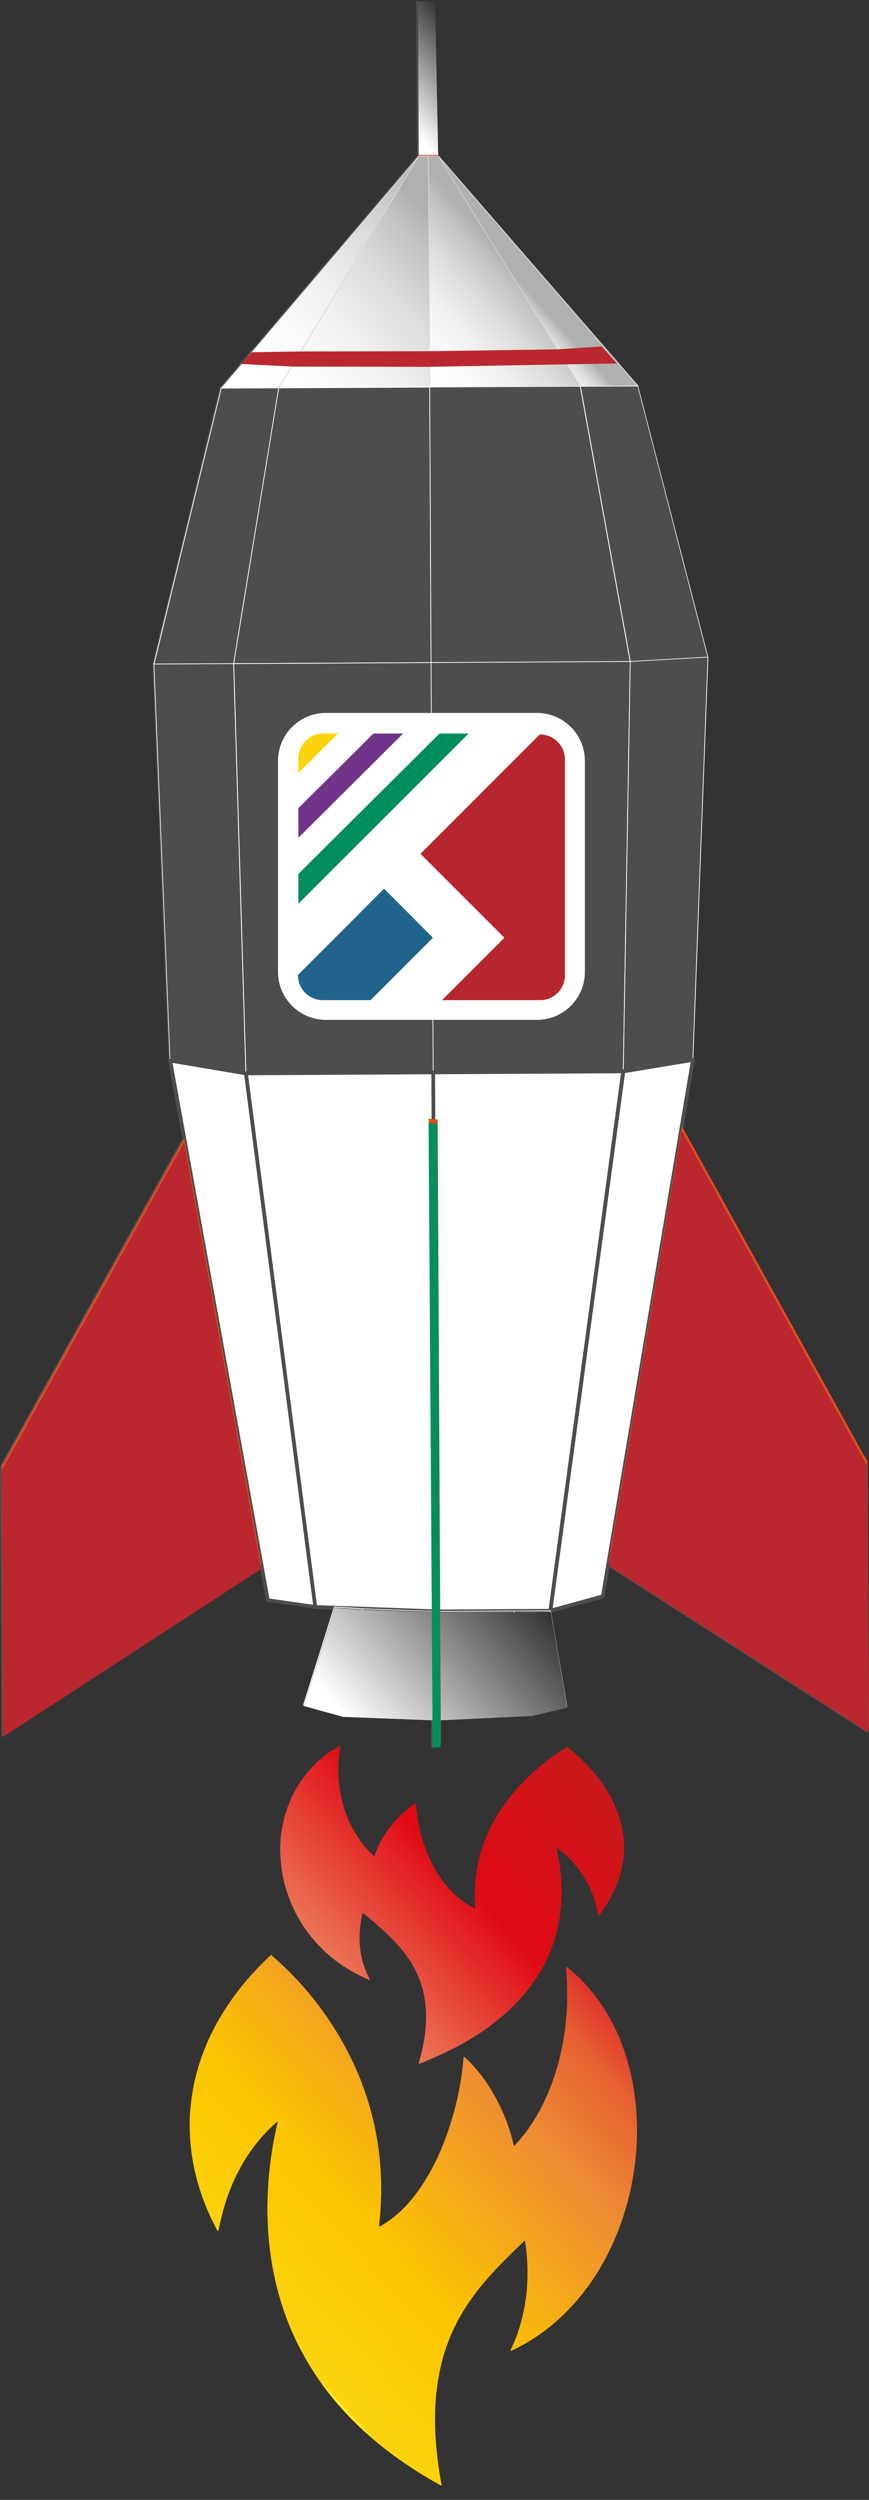 <svg xmlns="http://www.w3.org/2000/svg" xmlns:xlink="http://www.w3.org/1999/xlink" id="Ebene_1" data-name="Ebene 1" viewBox="0 0 696.7 2003.6"><rect x="0" y="0" width="696.7" height="2003.6" fill="#333333" stroke="none"/><defs><style>      .cls-1 {        fill: url(#Unbenannter_Verlauf_16-5);      }      .cls-1, .cls-2, .cls-3, .cls-4, .cls-5, .cls-6, .cls-7, .cls-8, .cls-9, .cls-10, .cls-11, .cls-12, .cls-13, .cls-14, .cls-15, .cls-16, .cls-17, .cls-18, .cls-19, .cls-20, .cls-21, .cls-22, .cls-23, .cls-24, .cls-25, .cls-26, .cls-27, .cls-28, .cls-29 {        stroke-width: 0px;      }      .cls-2 {        fill: url(#Unbenannter_Verlauf_16-2);      }      .cls-3 {        fill: url(#Unbenannter_Verlauf_16-4);      }      .cls-4 {        fill: url(#Unbenannter_Verlauf_16-3);      }      .cls-5 {        fill: url(#Unbenannter_Verlauf_10-4);      }      .cls-6 {        fill: url(#Unbenannter_Verlauf_10-2);      }      .cls-7 {        fill: url(#Unbenannter_Verlauf_10-3);      }      .cls-8 {        fill: #70358a;      }      .cls-30 {        clip-path: url(#clippath);      }      .cls-9 {        fill: none;      }      .cls-31 {        opacity: 0;      }      .cls-10 {        fill: #4d4d4d;      }      .cls-32 {        mask: url(#mask);      }      .cls-11 {        fill: #706e6e;      }      .cls-12 {        fill: url(#Unbenannter_Verlauf_9-4);      }      .cls-13 {        fill: url(#Unbenannter_Verlauf_9-3);      }      .cls-14 {        fill: url(#Unbenannter_Verlauf_9-2);      }      .cls-15 {        fill: #d7d7d7;      }      .cls-16 {        fill: #ba272e;      }      .cls-33 {        clip-path: url(#clippath-1);      }      .cls-34 {        clip-path: url(#clippath-4);      }      .cls-35 {        clip-path: url(#clippath-3);      }      .cls-36 {        clip-path: url(#clippath-2);      }      .cls-37 {        clip-path: url(#clippath-7);      }      .cls-38 {        clip-path: url(#clippath-8);      }      .cls-39 {        clip-path: url(#clippath-6);      }      .cls-40 {        clip-path: url(#clippath-5);      }      .cls-41 {        clip-path: url(#clippath-9);      }      .cls-17 {        fill: #ffd30a;      }      .cls-42 {        clip-path: url(#clippath-20);      }      .cls-43 {        clip-path: url(#clippath-21);      }      .cls-44 {        clip-path: url(#clippath-23);      }      .cls-45 {        clip-path: url(#clippath-22);      }      .cls-46 {        clip-path: url(#clippath-14);      }      .cls-47 {        clip-path: url(#clippath-13);      }      .cls-48 {        clip-path: url(#clippath-12);      }      .cls-49 {        clip-path: url(#clippath-10);      }      .cls-50 {        clip-path: url(#clippath-15);      }      .cls-51 {        clip-path: url(#clippath-17);      }      .cls-52 {        clip-path: url(#clippath-16);      }      .cls-53 {        clip-path: url(#clippath-19);      }      .cls-54 {        clip-path: url(#clippath-11);      }      .cls-55 {        clip-path: url(#clippath-18);      }      .cls-18 {        fill: #21648b;      }      .cls-19 {        fill: #008d5d;      }      .cls-20 {        fill: url(#Unbenannter_Verlauf_9);      }      .cls-21 {        fill: url(#Unbenannter_Verlauf_2);      }      .cls-56 {        opacity: .2;      }      .cls-22 {        fill: url(#Unbenannter_Verlauf_12);      }      .cls-23 {        fill: url(#Unbenannter_Verlauf_14);      }      .cls-24 {        fill: url(#Unbenannter_Verlauf_16);      }      .cls-25 {        fill: url(#Unbenannter_Verlauf_10);      }      .cls-26 {        fill: #008f5d;      }      .cls-27 {        fill: #fff;      }      .cls-57 {        mask: url(#mask-3);      }      .cls-58 {        mask: url(#mask-2);      }      .cls-59 {        mask: url(#mask-4);      }      .cls-60 {        mask: url(#mask-1);      }      .cls-28 {        fill: #e54b1d;      }      .cls-29 {        fill: #b7262d;      }    </style><clipPath id="clippath"><rect class="cls-9" x=".1" y=".3" width="696.5" height="2003"></rect></clipPath><clipPath id="clippath-1"><rect class="cls-9" x=".1" y=".3" width="696.5" height="2003"></rect></clipPath><clipPath id="clippath-2"><rect class="cls-9" x=".1" y=".3" width="695.9" height="1400.5"></rect></clipPath><clipPath id="clippath-3"><path class="cls-9" d="M348,.6c-4.6,0-9.2,0-13.8,0l.6,123h0s0,1,0,1l-133.9,157.3h-.1s-8.4,9.4-8.4,9.4h.5s-16.5,19.4-16.5,19.4l-53.9,221.1,13,317.9c1.2,6.7,5.4,29.9,11.3,62.2L.5,1174.8v3.1s-.1.3-.1.3l1.1,213.6,207.1-134.7-.5-2.9.7-.4c2.4,13.5,4.2,23.4,5.1,28.4l38,5.5,38,1.4-.2.9-22.2-1.4-24.7,78.6,31.4,8.7,71.6,2.7v22.1c.1,0,6.6-.7,6.6-.7v-3.4s.1,0,.1,0v-17.9c0,0,73-3.5,73-3.5l28.4-6.6-13.3-76.8h-.1s-.2-.9-.2-.9l42-11.5,48-285.8-43.3,257.6.4.2-.5,3.1,208.6,133.9v-3.5s.1.1.1.1l-1.1-213.6-148.9-269.1,8.9-53,12.1-322.8-56.1-217.3-160.1-184.4-2.5-122.9h0v-1Z"></path></clipPath><linearGradient id="Unbenannter_Verlauf_16" data-name="Unbenannter Verlauf 16" x1="-570" y1="1526.8" x2="-569" y2="1526.8" gradientTransform="translate(677862.7 1817271.3) scale(1189.8 -1189.8)" gradientUnits="userSpaceOnUse"><stop offset="0" stop-color="#fff"></stop><stop offset="1" stop-color="#1c1c1b"></stop></linearGradient><clipPath id="clippath-4"><path class="cls-9" d="M216,1568c-2.9,2.7-5.8,5.6-8.6,8.5-15.1,15.7-27.9,33.1-37.6,52.7-9.9,20.1-15.8,41.3-17.4,63.7-.5,7-.4,13.9,0,20.9.5,7.6,1.5,15.2,3,22.7,3.6,17.7,9.9,34.5,18.4,50.5.1.2.2.4.4.6.1.2.3.4.6.4.3,0,.3-.3.4-.6.3-1.5.7-3,1-4.5,3.2-15.1,8.1-29.6,15.3-43.3,7.6-14.5,17.4-27.3,29.8-38.2.4-.3.7-.8,1.3-1-.1.7-.3,1.3-.4,1.8-.8,3.9-1.6,7.8-2.4,11.7-1.2,6-2.1,12.1-2.9,18.2-.8,5.9-1.4,11.8-1.8,17.8-.5,9.1-1,18.2-.6,27.3.2,4.8.3,9.6.7,14.4.8,9.8,2.1,19.6,4,29.2,4.5,22.7,12,44.4,23.1,64.8,13.1,24.2,30.1,45.3,50.5,63.8,18.2,16.5,38.2,30.2,59.6,42.1.4.2,1,.8,1.4.4.5-.3.1-1,0-1.5-1.1-6.1-2.1-12.1-2.8-18.2-.7-5.8-1.3-11.5-1.7-17.3-.3-4.3-.4-8.5-.5-12.8,0-4.4,0-8.8.2-13.2.2-3.8.4-7.6.9-11.4.7-6,1.6-12,2.8-17.9,3-14.1,7.9-27.6,14.7-40.3,6.3-11.7,14.1-22.3,22.7-32.3,9.3-10.7,19.6-20.6,29.8-30.5.1-.1.3-.3.4-.4.3-.2.5-.2.7.2,0,.2,0,.5.1.7,1.2,8.1,1.8,16.3,1.8,24.5,0,6.9-.4,13.8-1.3,20.6-.7,5.3-1.7,10.5-3,15.7-2.1,8.5-5,16.8-8.8,24.8-.2.5-.6.9-.4,1.5.7.1,1.2-.3,1.7-.5,18-8.6,33.6-20.4,47.1-35,11.8-12.7,21.5-27,29.3-42.5,12.8-25.5,20.1-52.6,22.5-81,.9-10.8,1-21.7.2-32.5-.6-8.4-1.7-16.7-3.3-24.9-3.5-17.4-9.1-34.1-17.7-49.6-7.3-13.3-16.4-25.2-27.7-35.5-2.2-2-4.5-3.9-6.8-5.9-.3,0-.6,0-.9,0,0,.4-.1.9,0,1.3.2,2.7.4,5.4.6,8.1.4,5.8.4,11.6.3,17.4,0,6.1-.6,12.2-1.2,18.3-.7,6.8-1.8,13.6-3.2,20.4-3.3,15.8-8.3,31-15.6,45.4-5.7,11.4-12.7,21.9-21.4,31.2-.3.4-.6.9-1.2,1-.1-.1-.2-.2-.2-.3,0-.3-.2-.6-.2-.8-2.8-12-7-23.5-12.7-34.4-5.9-11.4-13-21.9-21.9-31.2-1.3-1.4-2.7-2.6-4.1-3.9-.3-.3-.6-.6-1-.5-.4.2-.4.6-.4,1-.1,1.3-.3,2.7-.4,4-.5,5.5-1.3,10.9-2.2,16.3-1.5,8.8-3.5,17.5-6,26.1-4.2,14.5-9.5,28.5-16.6,41.8-5.5,10.3-11.9,20-19.7,28.7-6.2,6.8-13,12.7-21.1,17.2-.4.3-.9.8-1.4.5-.6-.3-.2-1.1-.2-1.6.3-3,.7-6.1.9-9.1.4-6.9.8-13.7.7-20.6,0-6.3-.3-12.5-.8-18.7-.8-9.2-2.1-18.4-3.9-27.5-4-19.7-10.4-38.5-19.2-56.6-15.4-31.5-36.3-58.9-62.8-82-.4-.4-.9-.7-1.2-1.3-.2,0-.4,0-.6,0-.2.5-.6.9-1,1.2"></path></clipPath><linearGradient id="Unbenannter_Verlauf_2" data-name="Unbenannter Verlauf 2" x1="-569.8" y1="1525.3" x2="-568.8" y2="1525.3" gradientTransform="translate(212897.9 571120.7) scale(373.3 -373.3)" gradientUnits="userSpaceOnUse"><stop offset="0" stop-color="#ffec25"></stop><stop offset="0" stop-color="#fee821"></stop><stop offset="0" stop-color="#fcd50e"></stop><stop offset=".2" stop-color="#fbc903"></stop><stop offset=".3" stop-color="#fbc600"></stop><stop offset=".7" stop-color="#ee8c33"></stop><stop offset=".9" stop-color="#e66031"></stop><stop offset="1" stop-color="#e0312d"></stop></linearGradient><clipPath id="clippath-5"><rect class="cls-9" x=".1" y=".3" width="696.5" height="2003"></rect></clipPath><clipPath id="clippath-6"><polygon class="cls-9" points="177.3 311.1 223.5 310.9 335.7 125 177.3 311.1"></polygon></clipPath><linearGradient id="Unbenannter_Verlauf_10" data-name="Unbenannter Verlauf 10" x1="-569.7" y1="1524.3" x2="-568.7" y2="1524.3" gradientTransform="translate(138197.4 369629.8) scale(242.3 -242.3)" gradientUnits="userSpaceOnUse"><stop offset="0" stop-color="#1a1a1a"></stop><stop offset=".1" stop-color="#1d1d1d"></stop><stop offset=".2" stop-color="#292929"></stop><stop offset=".4" stop-color="#3d3d3d"></stop><stop offset=".5" stop-color="#585858"></stop><stop offset=".6" stop-color="#7b7b7b"></stop><stop offset=".7" stop-color="#a6a6a6"></stop><stop offset=".8" stop-color="#d9d9d9"></stop><stop offset=".9" stop-color="#fff"></stop><stop offset="1" stop-color="#fff"></stop></linearGradient><mask id="mask" x="84.8" y="46.2" width="343.5" height="343.7" maskUnits="userSpaceOnUse"><rect class="cls-25" x="135.4" y="95.9" width="242.3" height="244.3" transform="translate(-80 228.2) rotate(-42.1)"></rect></mask><linearGradient id="Unbenannter_Verlauf_9" data-name="Unbenannter Verlauf 9" x1="-569.7" y1="1524.3" x2="-568.7" y2="1524.3" gradientTransform="translate(138197.5 369629.8) scale(242.3 -242.3)" gradientUnits="userSpaceOnUse"><stop offset="0" stop-color="#fff"></stop><stop offset=".2" stop-color="#fbfbfb"></stop><stop offset=".4" stop-color="#efefef"></stop><stop offset=".6" stop-color="#dddddc"></stop><stop offset=".8" stop-color="#c2c2c1"></stop><stop offset=".9" stop-color="#b0b0ae"></stop><stop offset="1" stop-color="#b0b0ae"></stop></linearGradient><clipPath id="clippath-7"><rect class="cls-9" x=".1" y=".3" width="696.5" height="2003"></rect></clipPath><clipPath id="clippath-8"><polygon class="cls-9" points="335.7 125 223.5 310.9 344.5 310.2 343.5 125 335.7 125"></polygon></clipPath><linearGradient id="Unbenannter_Verlauf_10-2" data-name="Unbenannter Verlauf 10" x1="-569.6" y1="1524" x2="-568.6" y2="1524" gradientTransform="translate(121946.3 326005.4) scale(213.8 -213.8)" xlink:href="#Unbenannter_Verlauf_10"></linearGradient><mask id="mask-1" x="131" y="64.8" width="306" height="306.3" maskUnits="userSpaceOnUse"><rect class="cls-6" x="176.8" y="108.4" width="214.4" height="219.1" transform="translate(-72.8 246.5) rotate(-42.1)"></rect></mask><linearGradient id="Unbenannter_Verlauf_9-2" data-name="Unbenannter Verlauf 9" x1="-569.6" y1="1524" x2="-568.6" y2="1524" gradientTransform="translate(121946.3 326005.4) scale(213.8 -213.8)" xlink:href="#Unbenannter_Verlauf_9"></linearGradient><clipPath id="clippath-9"><rect class="cls-9" x=".1" y=".3" width="696.5" height="2003"></rect></clipPath><clipPath id="clippath-10"><polygon class="cls-9" points="343.5 125 344.5 310.2 465.3 309.6 351.3 125 343.5 125"></polygon></clipPath><linearGradient id="Unbenannter_Verlauf_10-3" data-name="Unbenannter Verlauf 10" x1="-569.3" y1="1521.6" x2="-568.3" y2="1521.6" gradientTransform="translate(73908.2 196954) scale(129.3 -129.3)" xlink:href="#Unbenannter_Verlauf_10"></linearGradient><mask id="mask-2" x="251.4" y="64.4" width="306.1" height="306.4" maskUnits="userSpaceOnUse"><rect class="cls-7" x="297.2" y="108" width="214.6" height="219.1" transform="translate(-41.6 327.2) rotate(-42.1)"></rect></mask><linearGradient id="Unbenannter_Verlauf_9-3" data-name="Unbenannter Verlauf 9" x1="-569.3" y1="1521.6" x2="-568.3" y2="1521.6" gradientTransform="translate(73908.2 196954) scale(129.3 -129.3)" xlink:href="#Unbenannter_Verlauf_9"></linearGradient><clipPath id="clippath-11"><rect class="cls-9" x=".1" y=".3" width="696.5" height="2003"></rect></clipPath><clipPath id="clippath-12"><polygon class="cls-9" points="465.3 309.6 511.4 309.4 351.3 125 465.3 309.6"></polygon></clipPath><linearGradient id="Unbenannter_Verlauf_10-4" data-name="Unbenannter Verlauf 10" x1="-567.5" y1="1508.5" x2="-566.5" y2="1508.5" gradientTransform="translate(22624.9 59311.8) scale(39.2 -39.2)" xlink:href="#Unbenannter_Verlauf_10"></linearGradient><mask id="mask-3" x="259.5" y="45.3" width="343.8" height="343.9" maskUnits="userSpaceOnUse"><rect class="cls-5" x="310.1" y="95.1" width="242.6" height="244.4" transform="translate(-34.4 345.1) rotate(-42.1)"></rect></mask><linearGradient id="Unbenannter_Verlauf_9-4" data-name="Unbenannter Verlauf 9" x1="-567.5" y1="1508.5" x2="-566.5" y2="1508.5" gradientTransform="translate(22624.9 59311.8) scale(39.2 -39.2)" xlink:href="#Unbenannter_Verlauf_9"></linearGradient><clipPath id="clippath-13"><rect class="cls-9" x=".1" y=".3" width="696.5" height="2003"></rect></clipPath><clipPath id="clippath-14"><polygon class="cls-9" points="243.7 1367.4 275.2 1376.1 350.3 1379 426.5 1375.4 454.9 1368.7 441.6 1292 412.4 1292.1 349.9 1292.4 291.1 1290.3 268.4 1288.8 243.7 1367.4"></polygon></clipPath><linearGradient id="Unbenannter_Verlauf_12" data-name="Unbenannter Verlauf 12" x1="-569.6" y1="1523.6" x2="-568.6" y2="1523.6" gradientTransform="translate(112705.8 302142.6) scale(197.4 -197.4)" gradientUnits="userSpaceOnUse"><stop offset="0" stop-color="#000"></stop><stop offset="1" stop-color="#fff"></stop></linearGradient><mask id="mask-4" x="198.9" y="1183.8" width="300.9" height="300.2" maskUnits="userSpaceOnUse"><rect class="cls-22" x="240.7" y="1229.7" width="217.1" height="208.4" transform="translate(-803.9 578) rotate(-42.1)"></rect></mask><linearGradient id="Unbenannter_Verlauf_16-2" data-name="Unbenannter Verlauf 16" x1="-569.6" y1="1523.6" x2="-568.6" y2="1523.6" gradientTransform="translate(112705.8 302142.7) scale(197.4 -197.4)" xlink:href="#Unbenannter_Verlauf_16"></linearGradient><clipPath id="clippath-15"><rect class="cls-9" x=".1" y=".3" width="696.5" height="2003"></rect></clipPath><clipPath id="clippath-16"><path class="cls-9" d="M335.1,1.1l.6,123h15.6c0,0-2.5-123-2.5-123-4.6,0-9.2,0-13.8,0"></path></clipPath><linearGradient id="Unbenannter_Verlauf_16-3" data-name="Unbenannter Verlauf 16" x1="-569" y1="1519.3" x2="-568" y2="1519.3" gradientTransform="translate(52768.3 140171.4) scale(92.2 -92.2)" xlink:href="#Unbenannter_Verlauf_16"></linearGradient><clipPath id="clippath-17"><rect class="cls-9" x=".1" y=".3" width="696.5" height="2003"></rect></clipPath><clipPath id="clippath-18"><path class="cls-9" d="M266.7,1402.5c-9,5.9-16.4,12.9-22.4,20.8-7.1,9.2-12,19.2-15.2,29.6-1.5,5-2.6,10-3.4,15-1,6.6-1.3,13.2-.9,19.7.9,17.3,5.5,33.9,14.5,49.8,5.5,9.6,12.4,18.5,21,26.6,9.9,9.2,21.5,16.8,35,22.5.4.2.7.4,1.3.4.2-.3-.1-.6-.3-.9-2.6-4.9-4.6-10-5.9-15.3-.8-3.2-1.4-6.4-1.7-9.6-.5-4.2-.5-8.4-.3-12.5.3-5,1-9.9,2.2-14.8,0-.1,0-.3.1-.4.1-.2.3-.2.5,0,.1,0,.2.2.3.2,7.5,6.3,15,12.5,21.8,19.3,6.3,6.3,11.9,13,16.4,20.2,4.8,7.9,8.1,16.2,10,24.8.8,3.6,1.2,7.3,1.6,11,.2,2.3.3,4.7.3,7,0,2.7-.1,5.4-.3,8-.2,2.6-.5,5.2-.8,7.7-.5,3.5-1.1,7-1.9,10.5-.8,3.7-1.7,7.3-2.8,11,0,.3-.4.7,0,.9.4.2.8,0,1.1-.2,16.8-6.6,32.7-14.4,47.2-23.9,16.2-10.6,30-23,40.8-37.3,9.1-12.1,15.7-25,19.9-38.7,1.8-5.8,3.1-11.7,4-17.6.4-2.9.7-5.8,1-8.7.5-5.5.5-11.1.4-16.6,0-3.6-.4-7.2-.8-10.8-.4-3.7-.9-7.4-1.6-11.1-.4-2.4-1-4.8-1.4-7.1,0-.3-.1-.7-.2-1.1.5.1.7.4,1,.6,9.1,6.9,16.2,15,21.6,24,5.1,8.5,8.4,17.4,10.3,26.7.2.9.4,1.9.6,2.8,0,.1,0,.3.3.4.2,0,.3,0,.4-.2.1-.1.2-.2.3-.4,7-9.5,12.4-19.5,15.8-30.1,1.4-4.5,2.5-9.1,3.1-13.7.6-4.2.9-8.4.7-12.7-.5-13.6-4.3-26.6-11.2-39.1-6.8-12.2-16-23.1-27.1-33-2-1.8-4.1-3.6-6.3-5.4-.3-.2-.6-.4-.7-.8-.1,0-.3,0-.4,0-.2.3-.6.5-.9.7-21.1,13.2-38.1,29.3-51,48-7.4,10.7-12.9,22-16.6,33.8-1.7,5.5-3,11-3.9,16.6-.6,3.8-1,7.5-1.3,11.3-.3,4.2-.2,8.4-.2,12.5,0,1.9.3,3.7.4,5.6,0,.3.3.8-.2,1-.4.2-.7-.2-1.1-.4-6-3-11.1-6.7-15.6-11-5.7-5.5-10.3-11.5-14.2-17.9-5-8.3-8.6-16.9-11.3-25.8-1.6-5.3-2.8-10.6-3.7-16-.5-3.3-1-6.6-1.2-9.9,0-.8-.1-1.6-.2-2.5,0-.2,0-.5-.3-.6-.3-.1-.6.1-.8.3-1.1.8-2.2,1.5-3.3,2.3-7.2,5.4-13,11.6-17.9,18.3-4.7,6.5-8.4,13.3-10.9,20.5,0,.2-.1.3-.2.5,0,0,0,0-.2.2-.4-.1-.6-.4-.9-.6-6.3-5.9-11.3-12.5-15.3-19.5-5.1-8.9-8.5-18.3-10.4-28-.8-4.1-1.4-8.3-1.8-12.5-.3-3.7-.5-7.4-.3-11.1.1-3.5.3-7.1.8-10.6.2-1.6.4-3.3.7-4.9,0-.3,0-.5,0-.8-.2,0-.4,0-.7,0-1.8,1.1-3.7,2.2-5.4,3.4"></path></clipPath><linearGradient id="Unbenannter_Verlauf_14" data-name="Unbenannter Verlauf 14" x1="-569.7" y1="1524.4" x2="-568.7" y2="1524.4" gradientTransform="translate(148944.7 399356.1) scale(261 -261)" gradientUnits="userSpaceOnUse"><stop offset="0" stop-color="#ec7c5a"></stop><stop offset=".5" stop-color="#e00914"></stop><stop offset="1" stop-color="#c9181a"></stop></linearGradient><clipPath id="clippath-19"><rect class="cls-9" x=".1" y=".3" width="696.5" height="2003"></rect></clipPath><clipPath id="clippath-20"><rect class="cls-9" x="167.2" y="1577.4" width="359.3" height="425.9"></rect></clipPath><clipPath id="clippath-21"><path class="cls-9" d="M233,1577.7c-.2,0-.4,0-.6,0-.2.5-.6.9-1,1.2-2.9,2.7-5.8,5.6-8.6,8.5-15.1,15.7-27.9,33.1-37.6,52.7-9.9,20.1-15.8,41.3-17.4,63.7-.5,7-.4,13.9,0,20.9.5,7.6,1.5,15.2,3,22.7,3.6,17.8,9.9,34.5,18.4,50.5.1.2.2.4.4.6.1.2.3.4.6.4.3,0,.3-.3.4-.6.3-1.5.7-3,1-4.5,3.2-15.1,8.1-29.6,15.3-43.3,7.6-14.5,17.4-27.3,29.8-38.2.4-.3.7-.8,1.3-1-.1.7-.3,1.3-.4,1.8-.8,3.9-1.6,7.8-2.4,11.7-1.2,6-2.1,12.1-2.9,18.2-.8,5.9-1.4,11.8-1.8,17.8-.5,9.1-1,18.2-.6,27.3.2,4.8.3,9.6.7,14.4.8,9.8,2.1,19.6,4,29.2,4.5,22.7,12.1,44.4,23.1,64.8,13.1,24.2,30.1,45.3,50.5,63.8,18.2,16.5,38.2,30.2,59.6,42.1.4.2,1,.8,1.4.4.5-.3.1-1,0-1.5-1.1-6.1-2.1-12.1-2.8-18.2-.7-5.8-1.3-11.5-1.7-17.3-.3-4.3-.4-8.5-.5-12.8,0-4.4,0-8.8.2-13.2.2-3.8.4-7.6.9-11.4.7-6,1.6-12,2.8-17.9,3-14.1,7.9-27.6,14.7-40.3,6.3-11.7,14.1-22.3,22.7-32.3,9.3-10.7,19.6-20.6,29.8-30.5.1-.1.3-.3.4-.4.3-.2.5-.2.7.2,0,.2,0,.5.1.7,1.2,8.1,1.8,16.3,1.8,24.5,0,6.9-.4,13.8-1.3,20.6-.7,5.3-1.7,10.5-3,15.7-2.1,8.5-5,16.8-8.8,24.8-.2.5-.6.9-.4,1.5.7.1,1.2-.3,1.7-.5,18-8.6,33.6-20.4,47.1-35,11.8-12.7,21.5-27,29.3-42.5,12.8-25.5,20.1-52.6,22.5-81,.9-10.8,1-21.7.2-32.5-.6-8.4-1.7-16.7-3.3-24.9-3.5-17.4-9.1-34.1-17.7-49.6-7.3-13.3-16.4-25.2-27.7-35.5-2.2-2-4.5-3.9-6.8-5.9-.3,0-.6,0-.9,0,0,.4-.1.9,0,1.3.2,2.7.4,5.4.6,8.1.4,5.8.4,11.6.3,17.4,0,6.1-.6,12.2-1.2,18.3-.7,6.8-1.8,13.6-3.2,20.4-3.3,15.8-8.3,31-15.6,45.4-5.7,11.4-12.7,21.9-21.4,31.2-.3.4-.6.9-1.2,1-.1-.1-.2-.2-.2-.3,0-.3-.2-.6-.2-.8-2.8-12-7-23.5-12.7-34.4-5.9-11.4-13-21.9-21.9-31.2-1.3-1.4-2.7-2.6-4.1-3.9-.3-.3-.6-.6-1-.5-.4.2-.4.6-.4,1-.1,1.3-.3,2.7-.4,4-.5,5.5-1.3,10.9-2.2,16.3-1.5,8.8-3.5,17.5-6,26.1-4.2,14.5-9.5,28.5-16.6,41.8-5.5,10.3-11.9,20-19.7,28.7-6.2,6.8-13,12.7-21.1,17.2-.4.3-.9.8-1.4.5-.6-.3-.2-1.1-.2-1.6.3-3,.7-6.1.9-9.1.4-6.9.8-13.7.7-20.6,0-6.3-.3-12.5-.8-18.7-.8-9.2-2.1-18.4-3.9-27.5-4-19.7-10.4-38.5-19.2-56.6-15.4-31.5-36.3-58.9-62.8-82-.4-.4-.9-.7-1.2-1.3"></path></clipPath><linearGradient id="Unbenannter_Verlauf_16-4" data-name="Unbenannter Verlauf 16" x1="-569.8" y1="1525.3" x2="-568.8" y2="1525.3" gradientTransform="translate(212913.3 571131.6) scale(373.3 -373.3)" xlink:href="#Unbenannter_Verlauf_16"></linearGradient><clipPath id="clippath-22"><rect class="cls-9" x="239.7" y="1409.7" width="276.2" height="255.5"></rect></clipPath><clipPath id="clippath-23"><path class="cls-9" d="M469.8,1410.6c.1,0,.3,0,.4,0,.1.3.5.5.7.8,2.2,1.7,4.3,3.5,6.3,5.4,11.1,9.9,20.3,20.9,27.1,33,6.9,12.5,10.7,25.5,11.2,39.1.1,4.2-.1,8.5-.7,12.7-.6,4.6-1.7,9.2-3.1,13.7-3.4,10.7-8.8,20.7-15.8,30.1,0,.1-.2.3-.3.4-.1.1-.2.3-.4.2-.2,0-.2-.2-.3-.4-.2-.9-.4-1.9-.6-2.8-2-9.3-5.3-18.2-10.3-26.7-5.4-9-12.5-17.1-21.6-24-.3-.2-.5-.5-1-.6,0,.4.2.8.2,1.1.5,2.4,1,4.8,1.4,7.1.7,3.7,1.2,7.4,1.6,11.1.4,3.6.7,7.2.8,10.8,0,5.5.1,11.1-.4,16.6-.3,2.9-.6,5.8-1,8.7-.9,5.9-2.2,11.8-4,17.6-4.2,13.7-10.7,26.6-19.9,38.7-10.8,14.3-24.6,26.7-40.8,37.3-14.5,9.5-30.3,17.3-47.2,23.9-.3.1-.8.5-1.1.2-.3-.2,0-.6,0-.9,1.1-3.6,2-7.3,2.8-11,.8-3.5,1.4-7,1.9-10.5.4-2.6.6-5.2.8-7.7.2-2.7.3-5.4.3-8,0-2.3,0-4.6-.3-7-.3-3.7-.8-7.3-1.6-11-1.8-8.7-5.1-16.9-10-24.8-4.4-7.2-10-13.9-16.4-20.2-6.8-6.8-14.3-13-21.8-19.3-.1,0-.2-.2-.3-.2-.2-.2-.4-.1-.5,0,0,.1,0,.3-.1.4-1.2,4.9-1.9,9.8-2.2,14.8-.2,4.2-.2,8.4.3,12.5.4,3.2.9,6.4,1.7,9.6,1.3,5.2,3.3,10.3,5.9,15.3.1.3.4.6.3.9-.5,0-.9-.2-1.3-.4-13.5-5.7-25.1-13.3-35-22.5-8.6-8.1-15.6-17-21-26.6-9-15.8-13.7-32.5-14.5-49.8-.3-6.6,0-13.2.9-19.7.8-5.1,1.8-10.1,3.4-15,3.2-10.5,8.1-20.4,15.2-29.6,6.1-7.9,13.5-14.9,22.4-20.8,1.8-1.2,3.6-2.3,5.4-3.4h.7c0,.3,0,.5,0,.8-.3,1.6-.5,3.3-.7,4.9-.5,3.5-.7,7-.8,10.6-.1,3.7,0,7.4.3,11.1.3,4.2.9,8.3,1.8,12.5,2,9.7,5.3,19,10.4,28,4,7,9,13.6,15.3,19.5.3.2.4.5.9.6,0,0,.2-.1.2-.2,0-.2.2-.3.2-.5,2.5-7.2,6.2-14,10.9-20.5,4.9-6.7,10.7-12.9,17.9-18.3,1.1-.8,2.2-1.5,3.3-2.3.2-.1.4-.4.8-.3.3.1.3.4.3.6,0,.8.1,1.6.2,2.5.2,3.3.6,6.6,1.2,9.9.9,5.4,2.1,10.7,3.7,16,2.7,8.9,6.3,17.5,11.3,25.8,3.9,6.4,8.4,12.5,14.2,17.9,4.5,4.3,9.6,8.1,15.6,11,.3.2.7.5,1.1.4.5-.2.2-.6.2-1-.1-1.9-.3-3.7-.4-5.6,0-4.2-.1-8.4.2-12.5.3-3.8.6-7.6,1.3-11.3.9-5.6,2.2-11.1,3.9-16.6,3.7-11.8,9.3-23.1,16.6-33.8,12.9-18.7,29.8-34.8,51-48,.3-.2.7-.4.9-.7"></path></clipPath><linearGradient id="Unbenannter_Verlauf_16-5" data-name="Unbenannter Verlauf 16" x1="-569.7" y1="1524.4" x2="-568.7" y2="1524.4" gradientTransform="translate(148960.1 399367) scale(261 -261)" xlink:href="#Unbenannter_Verlauf_16"></linearGradient></defs><g class="cls-30"><g class="cls-33"><g class="cls-56"><g class="cls-36"><g class="cls-35"><rect class="cls-24" x="-379.1" y="-51.9" width="1454.3" height="1505" transform="translate(-379.8 413.9) rotate(-42.1)"></rect></g><path class="cls-15" d="M345.8,1400.8v-22.1c-.1,0-71.4-2.7-71.4-2.7l-31.8-8.8v-.3c0,0,24.7-78.5,24.7-78.5l-15.3-.6-38.3-5.5-5.1-28.2h-.1c0,0,.5,3,.5,3h-.2c0,.1-207.5,135.1-207.5,135.1L.1,1178.1l.2-.3v-3.1s0,0,0,0l146.2-262.8-11.2-62.1-13-317.9h0s53.9-221.2,53.9-221.2h0c0,0,16.1-19,16.1-19h-.6s8.9-9.9,8.9-9.9h.1s133.7-157.1,133.7-157.1l-.7-124.1h14.3c0,0,0,1.2,0,1.2l2.5,122.8,160.1,184.4h0c0,0,56.1,217.4,56.1,217.4h0s-12.1,322.9-12.1,322.9l-8.9,52.9,148.9,269h0c0,0,1.1,214.2,1.1,214.2h-.2c0-.1,0,3.4,0,3.4l-.5-.3-208.6-133.9-4.2,24.8-41.9,11.5v.4h.2v.2s13.4,77.1,13.4,77.1l-28.7,6.7-72.9,3.5v17.9c0,0,0,0,0,0v3.4s-7,.8-7,.8ZM243.3,1366.8l31.1,8.7,71.8,2.7v22c.1,0,6-.7,6-.7v-3.4s.1,0,.1,0v-18c0,0,73.3-3.5,73.3-3.5l28.1-6.5-13.2-76.3h-.1l-.3-1.5,42.1-11.6,48-285.6h.6c0,0-43.2,257.5-43.2,257.5l.4.2-.5,3.1,207.9,133.5v-3.5s.1.1.1.1l-1.1-212.9-148.9-269.1h0c0-.1,8.9-53.1,8.9-53.1l12.1-322.8-56.1-217.2-160.1-184.5h0c0-.1-2.5-122.8-2.5-122.8v-.3s0-.7,0-.7h-13.2c0,0,.6,122.4.6,122.4v.3s0,1.1,0,1.1h0c0,0-134,157.5-134,157.5h-.1s-7.9,8.8-7.9,8.8h.5s-16.9,19.9-16.9,19.9l-53.8,221,13,317.8,11.3,62.2h0c0,0-146.2,263-146.2,263v3.1s-.1.3-.1.3l1.1,212.9,206.4-134.3-.5-2.9,1.2-.8,5.2,28.6,37.8,5.4,38.3,1.4-.3,1.5-22.2-1.4-24.5,78.1ZM278.7,1288.8l10.9.7v-.3c0,0-10.9-.4-10.9-.4Z"></path></g></g></g><g class="cls-34"><rect class="cls-21" x="55.6" y="1501.3" width="551.8" height="556.5" transform="translate(-1107.2 681) rotate(-42.1)"></rect></g><g class="cls-40"><path class="cls-28" d="M348.9,2c-4.6,0-9.2,0-13.8,0l.6,123h15.6c0,0-2.5-123-2.5-123Z"></path></g><g class="cls-39"><g class="cls-32"><rect class="cls-20" x="135.4" y="95.9" width="242.3" height="244.3" transform="translate(-80 228.2) rotate(-42.1)"></rect></g></g><g class="cls-37"><path class="cls-15" d="M176.7,311.4l158.8-186.6.5.3-112.4,186h-.2s-46.8.2-46.8.2ZM333.6,128.1l-155.6,182.8,45.3-.2,110.3-182.5Z"></path></g><g class="cls-38"><g class="cls-60"><rect class="cls-14" x="176.8" y="108.4" width="214.4" height="219.1" transform="translate(-72.8 246.5) rotate(-42.1)"></rect></g></g><g class="cls-41"><path class="cls-15" d="M222.9,311.2l.3-.5,112.4-186h8.3s0,.3,0,.3l1,185.5-121.9.6ZM335.9,125.3l-111.9,185.2,120.2-.6-1-184.6h-7.3Z"></path></g><g class="cls-49"><g class="cls-58"><rect class="cls-13" x="297.2" y="108" width="214.6" height="219.1" transform="translate(-41.6 327.2) rotate(-42.1)"></rect></g></g><g class="cls-54"><path class="cls-15" d="M344.2,310.6v-.3s-1-185.5-1-185.5h8.3s0,.1,0,.1l114.3,185.1h-.5s-121.1.6-121.1.6ZM343.8,125.3l1,184.6,120-.6-113.6-184.1h-7.3Z"></path></g><g class="cls-48"><g class="cls-57"><rect class="cls-12" x="310.1" y="95.1" width="242.6" height="244.4" transform="translate(-34.4 345.1) rotate(-42.1)"></rect></g></g><g class="cls-47"><path class="cls-15" d="M465.2,309.9h0c0-.1-114-184.8-114-184.8l.5-.4,160.5,184.9-46.9.2ZM353.5,128l112,181.4,45.3-.2-157.2-181.1Z"></path><polygon class="cls-10" points="177.3 311.1 123.5 532.2 187.4 531.9 223.5 310.9 177.3 311.1"></polygon><path class="cls-27" d="M123.1,532.5v-.4c0,0,54-221.4,54-221.4h.2s46.5-.2,46.5-.2v.4c0,0-36.2,221.3-36.2,221.3h-.3s-64.3.3-64.3.3ZM177.6,311.4l-53.7,220.5,63.3-.3,36-220.4-45.5.2Z"></path><polygon class="cls-10" points="344.5 310.2 345.6 531.1 187.4 531.9 223.5 310.9 344.5 310.2"></polygon><path class="cls-27" d="M187,532.2v-.4c0,0,36.2-221.3,36.2-221.3h.3s121.3-.6,121.3-.6v.3s1.1,221.1,1.1,221.1h-.3s-158.6.8-158.6.8ZM223.7,311.2l-36,220.4,157.6-.8-1.1-220.2-120.5.6Z"></path><polygon class="cls-10" points="465.3 309.6 344.5 310.2 345.6 531.1 505.3 530.3 465.3 309.6"></polygon><path class="cls-27" d="M345.3,531.4v-.3s-1.1-221.1-1.1-221.1l121.4-.6v.2s40.1,221,40.1,221h-.4s-160,.8-160,.8ZM344.8,310.5l1.1,220.2,159-.8-39.9-220-120.3.6Z"></path><polygon class="cls-10" points="511.4 309.4 465.3 309.6 505.3 530.3 567.6 526.7 511.4 309.4"></polygon><path class="cls-27" d="M505,530.6v-.3s-40.1-221-40.1-221h.4s46.3-.2,46.3-.2v.2c0,0,56.3,217.7,56.3,217.7h-.4s-62.5,3.6-62.5,3.6ZM465.7,309.9l39.9,220,61.6-3.5-56-216.7-45.5.2Z"></path><polygon class="cls-10" points="123.5 532.2 136.4 850.1 197.2 860.3 187.4 531.9 123.5 532.2"></polygon><path class="cls-27" d="M197.5,860.7h-.4c0,0-61-10.3-61-10.3v-.2s-13-318.2-13-318.2h.3s64.2-.3,64.2-.3v.3s9.8,328.8,9.8,328.8ZM136.7,849.8l60.1,10.1-9.8-327.7-63.3.3,12.9,317.3Z"></path><polygon class="cls-10" points="345.6 531.1 347.3 859.5 197.2 860.3 187.4 531.9 345.6 531.1"></polygon><path class="cls-27" d="M196.9,860.6v-.3s-9.8-328.7-9.8-328.7h.3s158.6-.8,158.6-.8v.3s1.7,328.7,1.7,328.7h-.3s-150.5.8-150.5.8ZM187.7,532.2l9.8,327.8,149.6-.8-1.7-327.8-157.7.8Z"></path><polygon class="cls-10" points="505.3 530.3 345.6 531.1 347.3 859.5 499.7 858.7 505.3 530.3"></polygon><path class="cls-27" d="M347,859.8v-.3s-1.7-328.7-1.7-328.7h.3s160-.8,160-.8v.3s-5.6,328.8-5.6,328.8h-.3s-152.7.8-152.7.8ZM345.9,531.4l1.7,327.8,151.8-.8,5.6-327.9-159,.8Z"></path><polygon class="cls-10" points="567.6 526.7 505.3 530.3 499.7 858.7 555.5 849.5 567.6 526.7"></polygon><path class="cls-27" d="M499.4,859.1v-.4s5.6-328.7,5.6-328.7h.3s62.6-3.6,62.6-3.6v.3s-12.1,323.1-12.1,323.1l-56.4,9.3ZM505.6,530.5l-5.6,327.8,55.2-9.1,12.1-322.3-61.7,3.5Z"></path><polygon class="cls-27" points="347.3 859.5 349.6 1291.5 252.8 1288 197.2 860.3 347.3 859.5"></polygon><path class="cls-10" d="M351.1,1293.1l-99.6-3.6-56-430.6,153.4-.8,2.3,435ZM254.1,1286.5l94,3.4-2.2-428.9-147,.8,55.2,424.7Z"></path><polygon class="cls-27" points="499.7 858.7 347.3 859.5 349.6 1291.5 441.3 1291 499.7 858.7"></polygon><path class="cls-10" d="M348.1,1293l-2.2-435,155.6-.8-.2,1.7-58.6,433.6-94.5.5ZM348.8,861l2.2,429,88.9-.5,58-429.3-149.2.8Z"></path><polygon class="cls-27" points="555.5 849.5 499.7 858.7 441.3 1291 483.3 1279.5 555.5 849.5"></polygon><path class="cls-10" d="M439.5,1293.1l58.9-435.6,58.9-9.7-.3,2.1-72.4,430.9-45.1,12.4ZM501.1,860l-58,428.9,38.9-10.7,71.7-426.9-52.6,8.7Z"></path><path class="cls-27" d="M136.4,850.1c5.5,30.3,70.8,391.3,78.3,432.4l38,5.5-55.6-427.7-60.7-10.2Z"></path><path class="cls-10" d="M254.5,1289.7l-41.1-5.9-27-149-51.9-286.5,63.9,10.7v1.1c.1,0,56,429.6,56,429.6ZM216,1281.2l35,5-55.2-424.6-57.5-9.7,77.7,429.2Z"></path><polygon class="cls-28" points="1.4 1175.2 147.7 912.3 209.6 1254.1 2.5 1388.8 1.4 1175.2"></polygon><polygon class="cls-11" points="243.5 1366.5 268.1 1287.9 290.8 1289.3 274.9 1375.2 243.5 1366.5"></polygon><path class="cls-27" d="M275.2,1375.6l-32.1-8.9v-.3c0,0,24.8-78.8,24.8-78.8l23.2,1.5-16,86.5ZM243.9,1366.3l30.8,8.6,15.8-85.2-22.1-1.4-24.5,78.1Z"></path><polygon class="cls-11" points="349.6 1291.5 290.8 1289.3 274.9 1375.2 350 1378.1 349.6 1291.5"></polygon><path class="cls-27" d="M350.3,1378.4h-.3s-75.4-2.9-75.4-2.9v-.3c0,0,16-86.1,16-86.1h.3s59.1,2.2,59.1,2.2l.5,87.2ZM275.3,1374.9l74.4,2.8-.4-86-58.2-2.1-15.8,85.3Z"></path><polygon class="cls-11" points="412.2 1291.2 349.6 1291.5 350 1378.1 426.2 1374.4 412.2 1291.2"></polygon><path class="cls-27" d="M349.7,1378.4v-.3s-.5-86.9-.5-86.9h.3s62.8-.3,62.8-.3l14.1,83.8h-.3s-76.5,3.7-76.5,3.7ZM349.9,1291.8l.4,85.9,75.5-3.6-13.9-82.7-62,.3Z"></path><polygon class="cls-11" points="441.3 1291 412.2 1291.2 426.2 1374.4 454.6 1367.8 441.3 1291"></polygon><path class="cls-27" d="M425.9,1374.8l-14.1-83.9,29.7-.2,13.4,77.3-29,6.8ZM412.5,1291.5l13.9,82.6,27.8-6.5-13.2-76.3h-28.5Z"></path><polygon class="cls-28" points="488 1251.3 696.6 1385.2 695.5 1171.6 546.6 902.5 488 1251.3"></polygon></g><g class="cls-46"><g class="cls-59"><rect class="cls-2" x="240.7" y="1229.7" width="217.1" height="208.4" transform="translate(-803.9 578) rotate(-42.1)"></rect></g></g><g class="cls-50"><polygon class="cls-28" points="347.1 1397.5 353.5 1396.8 350.9 897.3 343.8 896.6 347.1 1397.5"></polygon><polygon class="cls-16" points="1.3 1178.6 147.6 915.6 209.4 1257.5 2.4 1392.1 1.3 1178.6"></polygon><polygon class="cls-16" points="487.9 1254.7 696.4 1388.5 695.3 1175 546.4 905.9 487.9 1254.7"></polygon><polygon class="cls-26" points="346.9 1400.9 353.3 1400.2 350.7 900.7 343.6 900 346.9 1400.9"></polygon></g><g class="cls-52"><rect class="cls-4" x="295.9" y="11.5" width="94.5" height="102.2" transform="translate(46.6 246.1) rotate(-42.1)"></rect></g><g class="cls-51"><polygon class="cls-16" points="447.2 280 344.1 281.5 241.7 281.7 201.8 282.3 193.3 291.7 234.6 293.8 344.1 294 454.2 292 494.6 291.3 482.3 277.7 447.2 280"></polygon></g><g class="cls-55"><rect class="cls-23" x="174.5" y="1339.5" width="375.8" height="374.3" transform="translate(-929.7 636.4) rotate(-42.1)"></rect></g><g class="cls-53"><g class="cls-31"><g class="cls-42"><g class="cls-43"><rect class="cls-3" x="71" y="1512.2" width="551.8" height="556.5" transform="translate(-1110.5 694.1) rotate(-42.1)"></rect></g><path class="cls-15" d="M368.9,2003.3c-.4,0-.7-.2-1-.4,0,0-.2-.1-.3-.2-22.8-12.6-42.3-26.3-59.7-42.1-20.9-19-37.9-40.4-50.5-63.9-10.8-20-18.5-41.8-23.1-64.9-1.9-9.4-3.2-19.2-4-29.2-.4-4.8-.5-9.6-.7-14.3-.3-9,.1-18.1.6-27.4.3-6.3,1.1-12.5,1.8-17.8.9-6.7,1.8-12.6,2.9-18.2.5-2.7,1.1-5.4,1.6-8.1.2-1.2.5-2.4.7-3.6,0-.4.1-.7.2-1.2h0c-.2,0-.3.2-.5.3,0,0-.2.2-.3.2-11.9,10.5-21.9,23.3-29.7,38.1-6.9,13.2-11.9,27.3-15.3,43.2-.3,1.5-.7,3-1,4.5,0,.3-.1.7-.6.8-.5,0-.7-.3-.8-.5-.2-.3-.3-.5-.4-.7-8.7-16.5-15-33.5-18.4-50.6-1.6-7.6-2.6-15.3-3-22.8-.5-7.6-.5-14.4,0-21,1.6-22,7.4-43.5,17.4-63.8,9.2-18.7,21.9-36.5,37.6-52.8,3-3.1,5.8-5.9,8.6-8.5l.2-.2c.3-.3.6-.6.8-1v-.2c0,0,1.1,0,1.1,0v.2c.2.4.6.6.9.9,0,0,.2.2.3.2,26.3,22.8,47.4,50.4,62.9,82,8.7,17.9,15.2,36.9,19.2,56.6,1.8,9,3.2,18.3,3.9,27.5.5,5.8.8,11.9.8,18.7,0,7-.3,13.9-.7,20.7-.1,1.9-.3,3.8-.5,5.7-.1,1.2-.2,2.3-.4,3.5,0,.1,0,.3,0,.4-.1.5-.1.7.1.9.2.1.4,0,.7-.3.1,0,.3-.2.4-.3,7.4-4.2,14.3-9.8,21-17.2,7.3-8,13.7-17.4,19.7-28.6,6.7-12.6,12.1-26.3,16.6-41.7,2.4-8.4,4.4-17.2,5.9-26,1.1-6.3,1.8-11.4,2.2-16.2.1-1.2.2-2.5.4-3.7v-.5c0-.4.1-.9.7-1.1.5-.2.9.2,1.2.4l1,1c1,1,2.1,2,3.1,3.1,8.4,8.7,15.6,19,22,31.2,5.7,11,10,22.6,12.7,34.5,0,.3.1.5.2.8,0,0,0,0,0,0,.2-.1.4-.3.6-.6,0,0,.2-.2.2-.3,8.3-9,15.3-19.2,21.3-31.2,6.9-13.7,12.2-29,15.6-45.3,1.4-6.6,2.4-13.5,3.2-20.3.8-7.3,1.2-13,1.2-18.2,0-5.5,0-11.5-.3-17.4v-2c-.3-2-.4-4.1-.6-6.1,0-.3,0-.6,0-.9,0-.1,0-.3,0-.4v-.3s1.3,0,1.3,0h0c.7.7,1.4,1.3,2.1,1.9,1.5,1.3,3.2,2.7,4.7,4.1,10.9,9.9,20.2,21.9,27.8,35.6,8.3,15,14.1,31.3,17.7,49.7,1.6,7.9,2.6,16.1,3.3,24.9.8,10.6.7,21.6-.2,32.6-2.4,28.9-10,56.2-22.5,81.1-8,15.9-17.8,30.2-29.3,42.6-13.8,14.9-29.7,26.7-47.2,35-.1,0-.2.1-.3.2-.4.2-.9.5-1.5.4h-.2s0-.2,0-.2c-.2-.6,0-1.1.3-1.4,0,0,0-.2.1-.3,3.7-7.9,6.7-16.2,8.8-24.7,1.2-4.9,2.2-10,2.9-15.7.9-6.3,1.3-13,1.3-20.5,0-8.1-.6-16.4-1.8-24.4,0,0,0-.2,0-.2,0-.2,0-.3,0-.4,0,0,0-.1,0-.1,0,0,0,0-.1,0-.1.1-.3.2-.4.4l-2.6,2.5c-9.2,8.9-18.7,18.1-27.2,28-9.4,10.9-16.9,21.4-22.7,32.2-6.8,12.6-11.7,26.1-14.7,40.2-1.2,5.6-2.1,11.5-2.8,17.9-.4,3.9-.7,7.8-.9,11.4-.3,4.7-.2,9.3-.2,13.2,0,4.3.2,8.6.5,12.8.4,5.6.9,11.5,1.7,17.3.8,6.2,1.8,12.3,2.8,18.2,0,.1,0,.2,0,.3.1.5.3,1.1-.2,1.5-.2.1-.3.2-.5.2ZM238.4,1710.9l-.2,1.2c0,.4-.2.8-.2,1.2-.2,1.2-.5,2.4-.7,3.6-.5,2.6-1.1,5.4-1.6,8.1-1.1,5.6-2,11.5-2.9,18.2-.7,5.3-1.4,11.5-1.8,17.8-.5,9.3-.9,18.3-.6,27.3.2,4.8.3,9.6.7,14.4.8,10,2.1,19.8,4,29.2,4.5,23,12.3,44.8,23,64.7,12.6,23.4,29.5,44.8,50.4,63.7,17.3,15.7,36.8,29.5,59.6,42,.1,0,.2.1.3.2.4.3.6.4.8.2.2-.1.1-.4,0-.8,0-.1,0-.3,0-.4-1.1-5.9-2-12.1-2.8-18.2-.8-5.9-1.3-11.7-1.7-17.4-.3-4.1-.4-8.5-.5-12.8,0-3.9,0-8.5.2-13.2.2-3.6.4-7.5.9-11.5.7-6.5,1.6-12.3,2.8-18,3-14.2,7.9-27.7,14.8-40.3,5.9-10.8,13.3-21.4,22.8-32.3,8.6-9.8,18.1-19.1,27.2-28l2.5-2.5c.1-.1.3-.3.5-.4.3-.2.5-.2.7-.2.1,0,.3.2.5.5,0,.2,0,.4.1.6,0,0,0,.1,0,.2,1.2,8.1,1.8,16.3,1.8,24.5,0,7.6-.5,14.3-1.3,20.6-.8,5.7-1.8,10.8-3,15.7-2.1,8.5-5.1,16.9-8.8,24.8,0,0,0,.2-.2.3-.1.3-.3.5-.3.8.3,0,.6-.2,1-.3.1,0,.2-.1.3-.2,17.4-8.3,33.3-20.1,47-34.9,11.4-12.3,21.3-26.6,29.2-42.4,12.5-24.9,20-52.1,22.4-80.9.9-11,1-21.9.2-32.5-.7-8.9-1.7-17-3.3-24.9-3.6-18.4-9.4-34.6-17.7-49.6-7.5-13.6-16.8-25.5-27.6-35.4-1.5-1.4-3.1-2.7-4.7-4.1-.7-.6-1.4-1.2-2.1-1.8h-.5s0,0,0,.1c0,.3,0,.6,0,.8.2,2,.3,4.1.4,6.1v2c.5,6,.5,11.9.4,17.5,0,5.3-.4,10.9-1.2,18.3-.7,6.9-1.8,13.7-3.2,20.4-3.4,16.4-8.6,31.7-15.6,45.4-6.1,12-13.1,22.2-21.4,31.3,0,0-.1.2-.2.3-.3.3-.6.7-1.1.8h-.2s-.1,0-.1,0c0,0,0,0,0,0,0,0-.1-.2-.2-.3,0-.3-.2-.6-.2-.9-2.7-11.8-7-23.4-12.7-34.3-6.3-12.2-13.5-22.4-21.9-31.1-1-1-2.1-2.1-3.1-3l-1.1-1c-.3-.3-.4-.4-.6-.3-.2,0-.2.2-.2.6v.5c-.2,1.2-.3,2.5-.4,3.7-.4,4.8-1.2,10-2.2,16.3-1.5,8.9-3.5,17.7-6,26.1-4.4,15.5-9.9,29.2-16.6,41.9-6,11.3-12.5,20.7-19.8,28.7-6.7,7.4-13.6,13.1-21.1,17.3-.1,0-.2.1-.3.2-.4.3-.9.6-1.4.3-.6-.4-.5-1-.4-1.5,0-.1,0-.3,0-.4.1-1.2.2-2.3.4-3.5.2-1.8.4-3.8.5-5.6.4-6.7.8-13.7.7-20.6,0-6.8-.3-12.9-.8-18.7-.8-9.2-2.1-18.4-3.9-27.4-4-19.6-10.5-38.7-19.2-56.5-15.4-31.6-36.6-59.1-62.8-81.9,0,0-.2-.1-.3-.2-.3-.3-.7-.6-.9-1h-.2c-.2.4-.5.7-.8,1h-.2c-2.8,2.7-5.6,5.5-8.6,8.6-15.7,16.3-28.3,34-37.5,52.7-10,20.2-15.8,41.6-17.4,63.6-.5,6.5-.5,13.3,0,20.9.5,7.5,1.5,15.1,3,22.7,3.5,17,9.7,34,18.4,50.4.1.2.2.4.3.6.2.3.2.3.2.3,0,0,0,0,.1-.3.3-1.6.7-3.1,1-4.6,3.4-16,8.4-30.2,15.4-43.4,7.8-14.9,17.9-27.7,29.9-38.3,0,0,.2-.1.2-.2.3-.3.6-.6,1.2-.8l.5-.2Z"></path></g></g><g class="cls-31"><g class="cls-45"><g class="cls-44"><rect class="cls-1" x="189.9" y="1350.4" width="375.8" height="374.3" transform="translate(-933.1 649.6) rotate(-42.1)"></rect></g><path class="cls-15" d="M351.3,1665.2c-.1,0-.3,0-.4-.1-.5-.3-.3-.8-.2-1.1,0,0,0-.1,0-.2,1-3.6,2-7.3,2.8-11,.8-3.5,1.4-7,1.9-10.5.3-2.5.6-5.1.8-7.7.2-2.4.3-5.2.3-8,0-2.2,0-4.6-.3-6.9-.3-3.9-.8-7.5-1.6-10.9-1.8-8.6-5.1-16.9-9.9-24.7-4.1-6.7-9.5-13.3-16.3-20.1-6.2-6.2-13.2-12-19.9-17.7l-1.9-1.6c0,0-.2-.2-.3-.2,0,0,0,0,0,0,0,0,0,.2,0,.2,0,0,0,0,0,.1-1.2,4.9-1.9,9.8-2.2,14.7-.2,4.6-.1,8.7.3,12.5.4,3.5,1,6.6,1.7,9.6,1.3,5.2,3.3,10.3,5.9,15.2,0,0,0,.1,0,.2.2.3.4.6.2,1v.2c0,0-.2,0-.2,0-.5,0-.9-.1-1.2-.3,0,0-.2,0-.2-.1-13.2-5.5-25-13.1-35.1-22.6-8.4-7.8-15.5-16.8-21.1-26.7-8.8-15.5-13.7-32.3-14.6-49.9-.3-6.7,0-13.4.9-19.8.8-5.4,1.9-10.3,3.4-15.1,3.4-11.1,8.4-20.8,15.3-29.7,6.2-8.1,13.8-15.1,22.5-20.8,1.2-.8,2.5-1.6,3.7-2.3.6-.4,1.1-.7,1.7-1.1h0s1,0,1,0v.3c0,0,0,.2,0,.2,0,.2,0,.4,0,.6-.2,1.2-.4,2.5-.5,3.7l-.2,1.2c-.5,3.6-.7,7.2-.8,10.5-.1,3.2,0,6.6.3,11.1.3,4.2.9,8.4,1.7,12.4,2,10,5.5,19.4,10.4,27.9,4.2,7.4,9.2,13.8,15.3,19.5,0,0,.1.1.2.2.1.1.2.3.4.3,0-.1.1-.3.2-.4,2.5-7.1,6.2-14.1,10.9-20.6,5.3-7.3,11.2-13.3,17.9-18.4.8-.6,1.7-1.2,2.5-1.8l.8-.6c.2-.2.5-.4.9-.3.5.2.5.6.5.8v.4c0,.7.2,1.5.2,2.2.2,2.9.5,6.1,1.2,9.9.9,5.4,2.1,10.8,3.7,15.9,2.9,9.5,6.6,17.9,11.3,25.8,4.2,7,8.8,12.8,14.1,17.9,4.9,4.6,9.9,8.2,15.5,11,0,0,.2.1.3.2.2.2.4.2.5.2,0,0,.1,0,0-.4,0-.1,0-.2,0-.3,0-.7,0-1.4-.2-2.1,0-1.1-.2-2.3-.2-3.5,0-4.1-.1-8.3.2-12.6.3-4.1.7-7.9,1.3-11.4.9-5.6,2.2-11.2,3.9-16.6,3.8-11.9,9.4-23.3,16.7-33.9,12.9-18.8,30.1-35,51-48.1,0,0,.1,0,.2-.1.3-.2.5-.3.6-.5h0c0-.1.8-.1.8-.1v.2c.2.2.4.4.6.6h.1c2,1.7,4.1,3.5,6.3,5.5,11.5,10.4,20.7,21.5,27.1,33.1,7,12.6,10.8,25.8,11.3,39.2.1,4,0,8.1-.7,12.7-.6,4.5-1.7,9.2-3.1,13.8-3.3,10.3-8.6,20.5-15.9,30.2-.1.1-.2.3-.3.4-.1.2-.3.4-.7.3-.4,0-.5-.4-.5-.5-.2-1-.4-1.9-.6-2.8-2.1-9.7-5.4-18.4-10.3-26.6-5.5-9.2-12.7-17.2-21.5-23.9,0,0-.1-.1-.2-.2,0,0-.1-.1-.2-.2v.5c.3.7.4,1.5.6,2.2.3,1.6.7,3.3,1,4.9.6,3.4,1.2,7.1,1.6,11.2.3,3.2.7,7.1.8,10.9,0,5.9.1,11.2-.4,16.6-.3,2.9-.6,5.8-1,8.7-.9,6.1-2.3,12-4,17.7-4.3,13.9-11,26.9-19.9,38.8-10.5,13.9-24.2,26.5-40.9,37.4-13.9,9.1-29.3,16.9-47.2,23.9,0,0-.1,0-.2.1-.2.1-.5.2-.7.2ZM306.3,1543.8c.1,0,.3,0,.4.2.1,0,.2.2.3.3l1.9,1.6c6.7,5.7,13.7,11.5,20,17.7,6.9,6.9,12.3,13.5,16.4,20.3,4.8,7.9,8.2,16.2,10,24.9.7,3.4,1.2,7,1.6,11,.2,2.4.3,4.8.3,7,0,2.9-.1,5.7-.3,8.1-.2,2.6-.5,5.2-.8,7.8-.5,3.4-1.1,7-1.9,10.5-.8,3.7-1.8,7.4-2.8,11,0,0,0,.2,0,.2-.1.3,0,.3,0,.3.1,0,.3,0,.6-.1,0,0,.2,0,.3-.1,17.9-7,33.3-14.8,47.1-23.9,16.6-10.9,30.3-23.4,40.8-37.3,8.9-11.8,15.6-24.8,19.8-38.6,1.7-5.6,3.1-11.5,4-17.6.4-2.9.7-5.8,1-8.6.5-5.5.5-10.8.4-16.6,0-3.8-.4-7.6-.8-10.8-.4-4.1-1-7.7-1.6-11.1-.3-1.6-.6-3.3-1-4.9-.2-.7-.3-1.5-.5-2.2l-.3-1.6h.5c.4.3.7.5.9.7,0,0,.1,0,.2.1,8.9,6.7,16.2,14.8,21.7,24.1,4.9,8.2,8.3,17,10.4,26.8.2.9.4,1.9.6,2.8,0,0,0,.1,0,.1,0,0,0,0,.1-.1.1-.1.2-.2.3-.4,7.2-9.7,12.6-19.8,15.8-30.1,1.4-4.6,2.5-9.2,3.1-13.7.6-4.6.8-8.7.7-12.6-.5-13.3-4.2-26.5-11.2-39-6.4-11.6-15.5-22.6-27-32.9-2.2-2-4.3-3.7-6.3-5.4h-.1c-.2-.3-.5-.4-.6-.7h-.1c-.2.2-.5.4-.7.6h-.2c-20.9,13.2-38,29.3-50.9,48-7.3,10.6-12.9,21.9-16.6,33.7-1.7,5.4-3,11-3.9,16.5-.6,3.5-1,7.2-1.3,11.3-.3,4.2-.2,8.4-.2,12.5,0,1.1.1,2.3.2,3.4,0,.7.1,1.4.2,2.1,0,0,0,.1,0,.2,0,.3.2.8-.4,1.1-.4.2-.8,0-1.1-.2,0,0-.2-.1-.2-.1-5.6-2.8-10.7-6.4-15.7-11.1-5.3-5.1-10-11-14.2-18-4.8-7.9-8.5-16.4-11.4-25.9-1.6-5.2-2.8-10.6-3.7-16-.6-3.8-1-7-1.2-10,0-.7-.1-1.5-.2-2.2v-.4c0-.2,0-.2-.1-.2-.1,0-.2,0-.4.2l-.8.6c-.8.6-1.7,1.2-2.5,1.8-6.7,5-12.5,11-17.8,18.3-4.7,6.5-8.4,13.4-10.9,20.5,0,.2-.1.4-.2.5,0,0-.1.2-.2.2l-.2.2h-.2c-.4-.1-.6-.4-.8-.6,0,0-.1-.1-.2-.2-6.1-5.7-11.1-12.2-15.4-19.6-4.9-8.6-8.4-18-10.5-28-.8-4.1-1.4-8.3-1.8-12.5-.4-4.5-.5-7.9-.3-11.2.1-3.4.3-7,.8-10.6l.2-1.2c.2-1.2.3-2.5.5-3.7,0-.1,0-.3,0-.4h-.3c-.5.3-1.1.7-1.6,1-1.2.8-2.5,1.5-3.7,2.3-8.6,5.7-16.2,12.6-22.4,20.7-6.8,8.9-11.8,18.5-15.2,29.5-1.5,4.7-2.6,9.6-3.4,15-1,6.4-1.3,13-.9,19.7.9,17.5,5.7,34.2,14.5,49.6,5.6,9.8,12.6,18.7,21,26.5,10.1,9.4,21.8,16.9,34.9,22.5,0,0,.2,0,.3.1.2.1.4.2.6.2,0,0,0-.2-.1-.3,0,0,0-.1-.1-.2-2.6-4.9-4.6-10.1-5.9-15.3-.8-3-1.3-6.2-1.7-9.6-.5-3.9-.6-8-.3-12.6.3-5,1-10,2.2-14.9h0c0-.2,0-.4.1-.5.1-.2.3-.3.4-.3,0,0,0,0,.1,0Z"></path></g></g><path class="cls-27" d="M430.5,817.4h-169.2c-21.2,0-38.4-17.2-38.4-38.4v-169.2c0-21.2,17.2-38.4,38.4-38.4h169.2c21.2,0,38.4,17.2,38.4,38.4v169.2c0,21.2-17.2,38.4-38.4,38.4"></path><path class="cls-29" d="M376.3,723.5l28.1,28.1-28.1,28.1-21.9,21.9h78.6c11,0,19.9-8.9,19.9-19.9v-173.1c0-11-8.9-19.9-19.9-19.9h-.3l-95.6,95.6,39.2,39.2h0Z"></path><polygon class="cls-29" points="306 657.6 239.2 724.1 239.2 724.4 306 657.6"></polygon><path class="cls-17" d="M259.1,587.9c-11,0-19.9,8.9-19.9,19.9v11.7l31.8-31.6h-11.9Z"></path><polygon class="cls-8" points="299.4 587.9 239.3 647.6 239.2 648.1 239.2 671.5 323.2 587.9 299.4 587.9"></polygon><polygon class="cls-19" points="375.7 587.9 352.4 587.9 239.2 700.5 239.2 724.1 306 657.6 375.7 587.9"></polygon><path class="cls-18" d="M347.1,751.6h0s-39.2-39.3-39.2-39.3l-21.5,21.5h0c0,0,0,.1,0,.1l-26.6,26.6-20.9,20.9v.3c0,11,8.9,19.9,19.9,19.9h38.3l1.9-1.9,26.6-26.6,21.5-21.5h0Z"></path></g></g></svg>